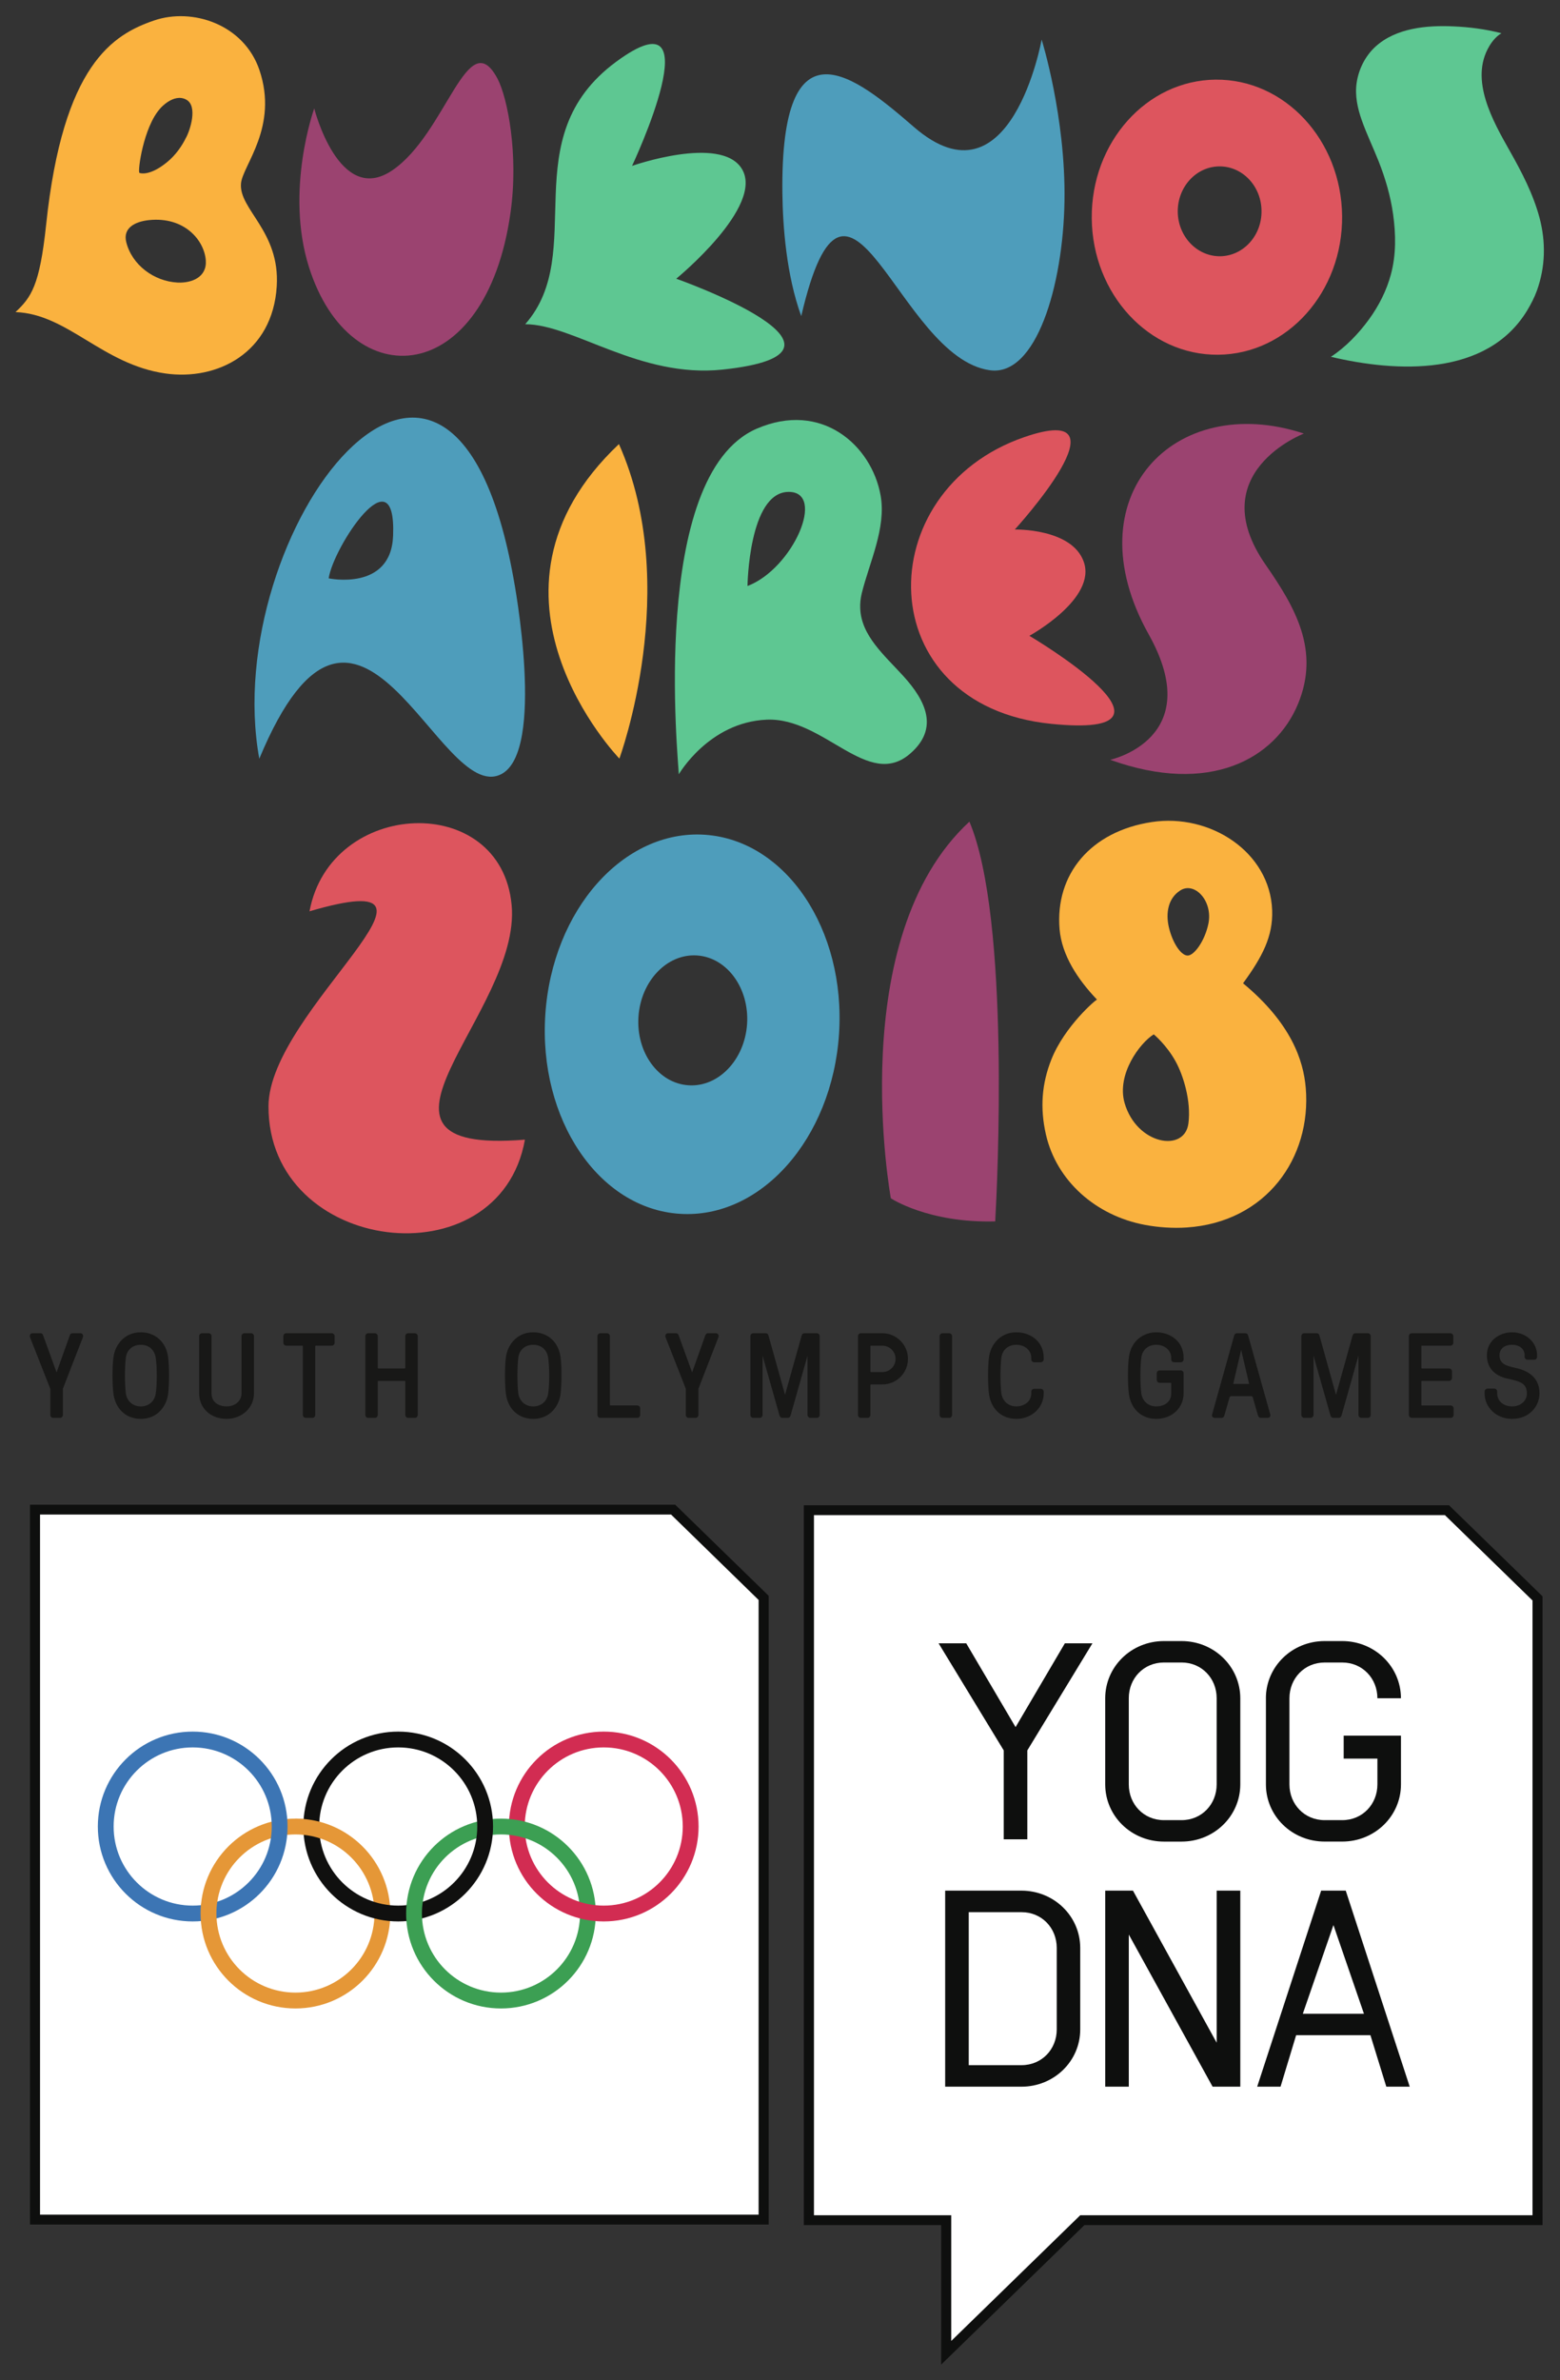 <?xml version="1.0" encoding="UTF-8" standalone="no"?>
<svg
   xmlns:dc="http://purl.org/dc/elements/1.1/"
   xmlns:cc="http://creativecommons.org/ns#"
   xmlns:rdf="http://www.w3.org/1999/02/22-rdf-syntax-ns#"
   xmlns:svg="http://www.w3.org/2000/svg"
   xmlns="http://www.w3.org/2000/svg"
   version="1.1"
   id="svg3915"
   viewBox="0 0 196.746 300"
   height="300"
   width="196.746">
  <rect x="0" y="0" width="196.746" height="300" fill="#333333" stroke="none"/>
  <defs
     id="defs3917" />
  <g
     transform="translate(-264.231,-332.955)"
     id="layer1">
    <g
       transform="matrix(1.546,0,0,1.546,1135.566,-428.374)"
       id="g4051">
      <path
         d="m -513.115,528.658 c -12.941,12.225 0.036,25.642 0.036,25.642 0,0 5.16,-13.992 -0.036,-25.642"
         style="fill:#fab23f;fill-opacity:1;fill-rule:nonzero;stroke:none"
         id="path82" />
      <path
         d="m -513.33,497.478 c 8.104,-5.96 1.286,8.497 1.286,8.497 0,0 7.189,-2.525 8.934,0.206 1.952,3.039 -5.329,8.994 -5.329,8.994 0,0 17.017,6.005 3.779,7.41 -6.782,0.716 -12.143,-3.684 -16.1,-3.701 5.199,-5.9 -1.046,-15.174 7.43,-21.406"
         style="fill:#5ec792;fill-opacity:1;fill-rule:nonzero;stroke:none"
         id="path84" />
      <path
         d="m -541.03,515.786 c 0.279,-4.494 -3.111,-6.258 -2.915,-8.387 0.135,-1.466 3.074,-4.595 1.502,-9.239 -1.262,-3.721 -5.468,-5.115 -8.604,-4.036 -3.314,1.139 -7.42,3.551 -8.797,16.659 -0.527,4.99 -1.221,5.906 -2.496,7.114 4.25,0.149 7.09,4.272 12.219,5.003 4.246,0.609 8.758,-1.683 9.091,-7.112 m -9.496,-14.505 0.004,-0.007 c 0,0 1.076,-1.242 2.094,-0.71 0.99,0.512 0.324,2.522 0,3.107 l -0.002,0 c -0.352,0.725 -0.877,1.442 -1.506,1.964 -1.147,0.956 -1.946,1.03 -2.292,0.912 -0.175,-0.058 0.312,-3.75 1.704,-5.266 m 1.406,14.206 c -1.934,-0.099 -3.724,-1.442 -4.188,-3.292 -0.296,-1.179 0.745,-1.681 1.84,-1.798 2.908,-0.309 4.529,1.647 4.649,3.283 0.098,1.361 -1.125,1.859 -2.301,1.808"
         style="fill:#fab23f;fill-opacity:1;fill-rule:nonzero;stroke:none"
         id="path86" />
      <path
         d="m -457.089,581.122 c -0.186,-2.183 -1.163,-5.229 -5.111,-8.5 1.577,-2.166 2.445,-3.819 2.374,-5.945 -0.168,-4.772 -5.075,-7.928 -9.821,-7.202 -4.974,0.754 -7.9,4.251 -7.521,8.739 0.181,2.121 1.484,4.1 3.056,5.741 -0.049,-0.05 -2.643,2.154 -3.726,4.88 -0.775,1.951 -0.945,3.926 -0.441,6.131 0.864,3.749 4.045,6.6 8.081,7.355 1.093,0.205 2.296,0.286 3.409,0.21 6.456,-0.435 10.192,-5.655 9.701,-11.409 m -9.572,2.934 c -0.316,2.397 -4.225,1.719 -5.205,-1.674 -0.669,-2.344 1.252,-4.899 2.379,-5.598 0,0 1.046,0.855 1.799,2.235 0.589,1.075 1.271,3.183 1.028,5.036 m -0.064,-13.695 c -0.531,0 -1.229,-1.009 -1.534,-2.325 -0.264,-1.147 -0.054,-2.356 0.932,-2.982 1.164,-0.75 2.681,0.848 2.296,2.714 -0.296,1.417 -1.163,2.594 -1.695,2.594"
         style="fill:#fab23f;fill-opacity:1;fill-rule:nonzero;stroke:none"
         id="path88" />
      <path
         d="m -506.116,560.51 c -6.619,-0.435 -12.439,6.126 -13.004,14.662 -0.564,8.527 4.34,15.809 10.959,16.244 6.619,0.44 12.436,-6.126 13.001,-14.659 0.562,-8.534 -4.339,-15.811 -10.956,-16.247 m -1.325,20.427 c -2.45,-0.161 -4.274,-2.665 -4.081,-5.586 0.193,-2.917 2.333,-5.162 4.78,-4.999 2.444,0.165 4.272,2.667 4.081,5.59 -0.196,2.919 -2.335,5.159 -4.78,4.995"
         style="fill:#4e9dbb;fill-opacity:1;fill-rule:nonzero;stroke:none"
         id="path90" />
      <path
         d="m -464.434,498.944 c -5.64,0.051 -10.165,5.114 -10.11,11.31 0.059,6.192 4.675,11.174 10.318,11.12 5.64,-0.054 10.164,-5.115 10.106,-11.307 -0.06,-6.196 -4.676,-11.172 -10.314,-11.122 m 0.362,14.399 c -1.894,0.013 -3.434,-1.613 -3.456,-3.632 -0.013,-2.021 1.499,-3.676 3.389,-3.695 1.886,-0.018 3.429,1.609 3.445,3.629 0.024,2.025 -1.494,3.676 -3.377,3.699"
         style="fill:#dd555e;fill-opacity:1;fill-rule:nonzero;stroke:none"
         id="path92" />
      <path
         d="m -493.431,542.056 c -0.018,-0.388 0.022,-0.801 0.126,-1.235 0.616,-2.502 2.007,-5.317 1.539,-7.963 -0.729,-4.101 -4.826,-7.756 -10.127,-5.447 -8.795,3.837 -6.349,27.291 -6.338,28.171 0,0 2.45,-4.247 7.16,-4.454 4.711,-0.207 8.273,5.77 11.724,2.76 2.369,-2.062 1.249,-4.31 -0.539,-6.286 -1.569,-1.728 -3.458,-3.306 -3.545,-5.546 m -9.196,-1.826 c 0,0 0.095,-7.629 3.333,-7.673 3.125,-0.044 0.38,6.263 -3.333,7.673"
         style="fill:#5ec792;fill-opacity:1;fill-rule:nonzero;stroke:none"
         id="path94" />
      <path
         d="m -480.037,528.086 c 8.904,-3.059 -0.782,7.537 -0.782,7.537 0,0 4.644,-0.107 5.619,2.619 1.091,3.033 -4.431,6.048 -4.431,6.048 0,0 14.33,8.453 1.762,7.176 -14.784,-1.496 -14.889,-19 -2.167,-23.38"
         style="fill:#dd555e;fill-opacity:1;fill-rule:nonzero;stroke:none"
         id="path96" />
      <path
         d="m -457.241,527.801 c -10.574,-3.494 -18.924,5.18 -12.655,16.375 4.765,8.512 -3.143,10.223 -3.143,10.223 8.098,2.914 13.464,-0.069 15.322,-4.554 1.812,-4.38 -0.24,-7.888 -2.647,-11.355 -5.21,-7.5 3.123,-10.689 3.123,-10.689"
         style="fill:#9b4370;fill-opacity:1;fill-rule:nonzero;stroke:none"
         id="path98" />
      <path
         d="m -538.356,566.75 c 1.699,-9.166 15.625,-9.805 16.489,-0.507 0.816,8.762 -14.477,20.385 1.083,19.128 -2.08,11.66 -20.962,9.345 -20.918,-2.732 0.025,-7.885 17.378,-19.996 3.346,-15.887"
         style="fill:#dd555e;fill-opacity:1;fill-rule:nonzero;stroke:none"
         id="path100" />
      <path
         d="m -484.524,559.442 c -10.299,9.505 -6.409,30.709 -6.409,30.709 0,0 3.05,2.033 8.515,1.883 0.16,-2.797 1.249,-24.68 -2.106,-32.591"
         style="fill:#9b4370;fill-opacity:1;fill-rule:nonzero;stroke:none"
         id="path102" />
      <path
         d="m -498.243,518.227 c 3.846,-16.485 7.844,3.376 15.393,4.412 3.777,0.524 5.97,-6.906 6.082,-13.776 0.113,-6.87 -1.863,-13.184 -1.863,-13.184 0,0 -2.505,13.971 -10.405,7.139 -4.761,-4.117 -10.912,-9.166 -10.745,5.386 0.035,2.708 0.32,6.656 1.538,10.023"
         style="fill:#4e9dbb;fill-opacity:1;fill-rule:nonzero;stroke:none"
         id="path104" />
      <path
         d="m -438.225,516.135 c 0.693,-1.934 0.733,-3.956 0.209,-5.933 -0.519,-1.94 -1.458,-3.735 -2.441,-5.471 -1.356,-2.404 -3.291,-5.774 -1.654,-8.519 0.241,-0.405 0.574,-0.807 0.99,-1.051 -1.278,-0.331 -2.611,-0.504 -3.926,-0.56 -2.16,-0.099 -4.679,0.126 -6.353,1.653 -0.833,0.762 -1.371,1.839 -1.534,2.951 -0.151,1.036 0.071,2.065 0.414,3.038 0.401,1.139 0.931,2.229 1.374,3.347 0.554,1.395 0.974,2.837 1.185,4.321 0.228,1.627 0.255,3.301 -0.175,4.901 -0.356,1.333 -0.988,2.576 -1.801,3.691 -0.844,1.154 -1.893,2.252 -3.096,3.039 5.375,1.276 12.725,1.636 16.011,-3.78 0.31,-0.516 0.594,-1.061 0.797,-1.627"
         style="fill:#5ec792;fill-opacity:1;fill-rule:nonzero;stroke:none"
         id="path106" />
      <path
         d="m -531.615,506.347 c 4.438,-3.002 6.156,-12.08 8.599,-7.474 0.821,1.581 1.725,6.146 1.06,10.897 -1.998,14.265 -13.062,15.134 -16.444,4.465 -1.982,-6.256 0.429,-12.944 0.429,-12.944 0,0 2.019,7.992 6.356,5.055"
         style="fill:#9b4370;fill-opacity:1;fill-rule:nonzero;stroke:none"
         id="path108" />
      <path
         d="m -521.7,539.688 c -5.162,-29.01 -24.084,-3.746 -20.754,14.625 8.114,-19.495 14.627,3.865 19.734,1.26 3.656,-1.864 1.044,-15.755 1.02,-15.885 m -9.838,-3.556 c -0.168,4.553 -5.256,3.473 -5.256,3.473 0.369,-2.539 5.525,-10.387 5.256,-3.473"
         style="fill:#4e9dbb;fill-opacity:1;fill-rule:nonzero;stroke:none"
         id="path110" />
      <path
         d="m -559.027,604.369 c 0.019,0.048 0.058,0.048 0.075,0 l 1.083,-3.025 c 0.039,-0.107 0.099,-0.15 0.185,-0.15 l 0.644,0 c 0.122,0 0.209,0.129 0.151,0.278 l -1.634,4.194 0,2.149 c 0,0.107 -0.087,0.194 -0.194,0.194 l -0.546,0 c -0.105,0 -0.195,-0.086 -0.195,-0.194 l 0,-2.14 -1.654,-4.202 c -0.059,-0.149 0.03,-0.278 0.154,-0.278 l 0.647,0 c 0.085,0 0.145,0.043 0.181,0.15 l 1.103,3.025 z"
         style="fill:#181817;fill-opacity:1;fill-rule:nonzero;stroke:none"
         id="path112" />
      <path
         d="m -558.717,608.056 -0.546,0 c -0.13,0 -0.24,-0.11 -0.24,-0.241 l 0,-2.132 -1.651,-4.195 c -0.034,-0.089 -0.028,-0.176 0.018,-0.244 0.043,-0.056 0.107,-0.091 0.179,-0.091 l 0.647,0 c 0.113,0 0.181,0.052 0.223,0.176 l 1.097,3.016 1.077,-3.016 c 0.045,-0.124 0.115,-0.176 0.229,-0.176 l 0.644,0 c 0.07,0 0.134,0.031 0.174,0.091 0.048,0.068 0.054,0.155 0.02,0.244 l -1.631,4.188 0,2.14 c 0,0.131 -0.105,0.241 -0.239,0.241 m -2.241,-6.812 c -0.041,0 -0.079,0.016 -0.102,0.051 -0.029,0.043 -0.034,0.101 -0.007,0.161 l 1.655,4.219 0,2.14 c 0,0.083 0.07,0.15 0.15,0.15 l 0.546,0 c 0.083,0 0.15,-0.068 0.15,-0.15 l 0.004,-2.165 1.635,-4.194 c 0.021,-0.06 0.016,-0.119 -0.011,-0.161 -0.022,-0.035 -0.062,-0.051 -0.101,-0.051 l -0.644,0 c -0.064,0 -0.107,0.016 -0.142,0.115 l -1.077,3.029 c -0.026,0.059 -0.065,0.065 -0.086,0.065 -0.031,0 -0.061,-0.024 -0.079,-0.062 l -1.1,-3.031 c -0.037,-0.099 -0.084,-0.115 -0.141,-0.115 l -0.647,0 z"
         style="fill:#181817;fill-opacity:1;fill-rule:nonzero;stroke:none"
         id="path114" />
      <path
         d="m -549.93,603.147 c 0.094,0.772 0.089,2.138 0,2.914 -0.117,1.074 -0.905,2.03 -2.191,2.03 -1.165,0 -2.031,-0.771 -2.189,-2.03 -0.098,-0.785 -0.098,-2.141 0,-2.914 0.125,-1.065 0.906,-2.027 2.189,-2.027 1.17,0 2.038,0.77 2.191,2.027 m -0.922,2.914 c 0.116,-0.796 0.105,-2.119 0,-2.914 -0.08,-0.578 -0.497,-1.101 -1.269,-1.101 -0.629,0 -1.175,0.386 -1.265,1.101 -0.098,0.795 -0.098,2.118 0,2.914 0.079,0.566 0.507,1.104 1.265,1.104 0.654,0 1.17,-0.403 1.269,-1.104"
         style="fill:#181817;fill-opacity:1;fill-rule:nonzero;stroke:none"
         id="path116" />
      <path
         d="m -552.122,608.136 c -1.199,0 -2.075,-0.812 -2.232,-2.067 -0.1,-0.786 -0.1,-2.154 0,-2.93 0.119,-0.994 0.865,-2.062 2.232,-2.062 1.201,0 2.081,0.809 2.235,2.062 0.094,0.75 0.094,2.116 0,2.928 -0.11,0.996 -0.855,2.07 -2.235,2.07 m 0,-6.971 c -0.95,0 -1.981,0.615 -2.145,1.985 -0.096,0.77 -0.096,2.126 0,2.905 0.151,1.209 0.996,1.99 2.145,1.99 1.327,0 2.041,-1.03 2.145,-1.99 0.095,-0.806 0.095,-2.163 0,-2.902 -0.149,-1.228 -0.975,-1.988 -2.145,-1.988 m 0,6.043 c -0.797,0 -1.231,-0.573 -1.31,-1.139 -0.094,-0.795 -0.094,-2.138 0,-2.93 0.087,-0.69 0.599,-1.139 1.31,-1.139 0.854,0 1.241,0.613 1.312,1.139 0.111,0.844 0.111,2.158 0,2.93 -0.095,0.69 -0.611,1.139 -1.312,1.139 m 0,-5.114 c -0.661,0 -1.139,0.414 -1.22,1.056 -0.095,0.789 -0.095,2.119 0,2.905 0.072,0.53 0.479,1.064 1.22,1.064 0.652,0 1.135,-0.416 1.222,-1.064 0.113,-0.765 0.113,-2.067 0,-2.902 -0.068,-0.492 -0.429,-1.059 -1.222,-1.059"
         style="fill:#181817;fill-opacity:1;fill-rule:nonzero;stroke:none"
         id="path118" />
      <path
         d="m -542.935,606.061 c 0,1.173 -1.012,2.03 -2.189,2.03 -1.258,0 -2.189,-0.858 -2.189,-2.03 l 0,-4.668 c 0,-0.107 0.087,-0.2 0.194,-0.2 l 0.532,0 c 0.111,0 0.198,0.092 0.198,0.2 l 0,4.668 c 0,0.779 0.631,1.104 1.265,1.104 0.74,0 1.266,-0.476 1.266,-1.104 l 0,-4.668 c 0,-0.107 0.085,-0.2 0.191,-0.2 l 0.539,0 c 0.105,0 0.193,0.092 0.193,0.2 l 0,4.668 z"
         style="fill:#181817;fill-opacity:1;fill-rule:nonzero;stroke:none"
         id="path120" />
      <path
         d="m -545.123,608.136 c -1.295,0 -2.236,-0.873 -2.236,-2.075 l 0,-4.669 c 0,-0.134 0.109,-0.241 0.241,-0.241 l 0.532,0 c 0.136,0 0.239,0.107 0.239,0.241 l 0,4.669 c 0,0.779 0.66,1.058 1.224,1.058 0.705,0 1.219,-0.446 1.219,-1.058 l 0,-4.669 c 0,-0.134 0.107,-0.241 0.239,-0.241 l 0.539,0 c 0.131,0 0.239,0.107 0.239,0.241 l 0,4.669 c 0,1.164 -0.983,2.075 -2.235,2.075 m -1.995,-6.894 c -0.08,0 -0.149,0.068 -0.149,0.15 l 0,4.669 c 0,1.151 0.9,1.984 2.144,1.984 1.204,0 2.143,-0.873 2.143,-1.984 l 0,-4.669 c 0,-0.083 -0.066,-0.15 -0.146,-0.15 l -0.539,0 c -0.079,0 -0.146,0.068 -0.146,0.15 l 0,4.669 c 0,0.665 -0.552,1.146 -1.311,1.146 -0.604,0 -1.31,-0.3 -1.31,-1.146 l 0,-4.669 c 0,-0.083 -0.07,-0.15 -0.152,-0.15 l -0.532,0 z"
         style="fill:#181817;fill-opacity:1;fill-rule:nonzero;stroke:none"
         id="path122" />
      <path
         d="m -537.933,602.221 0,5.594 c 0,0.107 -0.087,0.194 -0.195,0.194 l -0.531,0 c -0.111,0 -0.198,-0.086 -0.198,-0.194 l 0,-5.594 c 0,-0.06 -0.04,-0.1 -0.099,-0.1 l -1.296,0 c -0.105,0 -0.193,-0.085 -0.193,-0.193 l 0,-0.535 c 0,-0.107 0.087,-0.199 0.193,-0.199 l 3.703,0 c 0.107,0 0.195,0.091 0.195,0.199 l 0,0.535 c 0,0.107 -0.087,0.193 -0.195,0.193 l -1.286,0 c -0.059,0 -0.098,0.04 -0.098,0.1"
         style="fill:#181817;fill-opacity:1;fill-rule:nonzero;stroke:none"
         id="path124" />
      <path
         d="m -538.129,608.056 -0.531,0 c -0.134,0 -0.242,-0.11 -0.242,-0.241 l 0,-5.594 c 0,-0.035 -0.02,-0.054 -0.054,-0.054 l -1.295,0 c -0.131,0 -0.24,-0.107 -0.24,-0.239 l 0,-0.535 c 0,-0.134 0.109,-0.241 0.24,-0.241 l 3.703,0 c 0.13,0 0.24,0.107 0.24,0.241 l 0,0.535 c 0,0.131 -0.11,0.239 -0.24,0.239 l -1.288,0 c -0.033,0 -0.054,0.021 -0.054,0.054 l 0,5.594 c 0,0.131 -0.107,0.241 -0.239,0.241 m -2.123,-6.812 c -0.079,0 -0.147,0.068 -0.147,0.15 l 0,0.535 c 0,0.08 0.068,0.15 0.147,0.15 l 1.295,0 c 0.085,0 0.144,0.056 0.144,0.142 l 0,5.594 c 0,0.083 0.068,0.15 0.152,0.15 l 0.531,0 c 0.08,0 0.149,-0.068 0.149,-0.15 l 0,-5.594 c 0,-0.084 0.061,-0.142 0.144,-0.142 l 1.288,0 c 0.08,0 0.147,-0.07 0.147,-0.15 l 0,-0.535 c 0,-0.083 -0.069,-0.15 -0.147,-0.15 l -3.703,0 z"
         style="fill:#181817;fill-opacity:1;fill-rule:nonzero;stroke:none"
         id="path126" />
      <path
         d="m -530.305,601.194 0.539,0 c 0.106,0 0.191,0.091 0.191,0.199 l 0,6.421 c 0,0.107 -0.085,0.194 -0.191,0.194 l -0.539,0 c -0.106,0 -0.194,-0.086 -0.194,-0.194 l 0,-2.724 c 0,-0.059 -0.036,-0.096 -0.098,-0.096 l -2.14,0 c -0.059,0 -0.098,0.037 -0.098,0.096 l 0,2.724 c 0,0.107 -0.089,0.194 -0.195,0.194 l -0.536,0 c -0.105,0 -0.195,-0.086 -0.195,-0.194 l 0,-6.421 c 0,-0.107 0.09,-0.199 0.195,-0.199 l 0.536,0 c 0.106,0 0.195,0.091 0.195,0.199 l 0,2.576 c 0,0.061 0.039,0.099 0.098,0.099 l 2.14,0 c 0.061,0 0.098,-0.037 0.098,-0.099 l 0,-2.576 c 0,-0.107 0.087,-0.199 0.194,-0.199"
         style="fill:#181817;fill-opacity:1;fill-rule:nonzero;stroke:none"
         id="path128" />
      <path
         d="m -529.767,608.056 -0.539,0 c -0.13,0 -0.237,-0.11 -0.237,-0.241 l 0,-2.724 c 0,-0.034 -0.018,-0.05 -0.052,-0.05 l -2.141,0 c -0.034,0 -0.052,0.016 -0.052,0.05 l 0,2.724 c 0,0.131 -0.109,0.241 -0.239,0.241 l -0.537,0 c -0.133,0 -0.239,-0.11 -0.239,-0.241 l 0,-6.421 c 0,-0.134 0.106,-0.241 0.239,-0.241 l 0.537,0 c 0.13,0 0.239,0.107 0.239,0.241 l 0,2.575 c 0,0.039 0.019,0.054 0.052,0.054 l 2.141,0 c 0.036,0 0.052,-0.015 0.052,-0.054 l 0,-2.575 c 0,-0.134 0.107,-0.241 0.237,-0.241 l 0.539,0 c 0.131,0 0.24,0.107 0.24,0.241 l 0,6.421 c 0,0.131 -0.109,0.241 -0.24,0.241 m -2.97,-3.106 2.141,0 c 0.085,0 0.142,0.056 0.142,0.141 l 0,2.724 c 0,0.083 0.068,0.15 0.147,0.15 l 0.539,0 c 0.08,0 0.15,-0.068 0.15,-0.15 l 0,-6.421 c 0,-0.083 -0.07,-0.15 -0.15,-0.15 l -0.539,0 c -0.077,0 -0.147,0.068 -0.147,0.15 l 0,2.575 c 0,0.086 -0.055,0.142 -0.142,0.142 l -2.141,0 c -0.081,0 -0.142,-0.056 -0.142,-0.142 l 0,-2.575 c 0,-0.083 -0.068,-0.15 -0.149,-0.15 l -0.537,0 c -0.08,0 -0.147,0.068 -0.147,0.15 l 0,6.421 c 0,0.083 0.068,0.15 0.147,0.15 l 0.537,0 c 0.081,0 0.149,-0.068 0.149,-0.15 l 0,-2.724 c 0,-0.085 0.061,-0.141 0.142,-0.141"
         style="fill:#181817;fill-opacity:1;fill-rule:nonzero;stroke:none"
         id="path130" />
      <path
         d="m -517.917,603.147 c 0.099,0.772 0.086,2.138 0,2.914 -0.117,1.074 -0.905,2.03 -2.19,2.03 -1.169,0 -2.033,-0.771 -2.188,-2.03 -0.101,-0.785 -0.101,-2.141 0,-2.914 0.126,-1.065 0.906,-2.027 2.188,-2.027 1.17,0 2.031,0.77 2.19,2.027 m -0.922,2.914 c 0.116,-0.796 0.109,-2.119 0,-2.914 -0.08,-0.578 -0.497,-1.101 -1.268,-1.101 -0.632,0 -1.175,0.386 -1.264,1.101 -0.098,0.795 -0.098,2.118 0,2.914 0.076,0.566 0.507,1.104 1.264,1.104 0.652,0 1.17,-0.403 1.268,-1.104"
         style="fill:#181817;fill-opacity:1;fill-rule:nonzero;stroke:none"
         id="path132" />
      <path
         d="m -520.107,608.136 c -1.202,0 -2.08,-0.812 -2.231,-2.067 -0.098,-0.786 -0.098,-2.154 0,-2.93 0.117,-0.994 0.863,-2.062 2.231,-2.062 1.202,0 2.08,0.809 2.234,2.062 0.104,0.814 0.084,2.194 0,2.928 -0.107,0.996 -0.854,2.07 -2.234,2.07 m 0,-6.971 c -0.95,0 -1.981,0.615 -2.144,1.985 -0.095,0.77 -0.095,2.126 0,2.905 0.149,1.209 0.99,1.99 2.144,1.99 1.325,0 2.04,-1.03 2.146,-1.99 0.08,-0.728 0.104,-2.098 0,-2.902 -0.151,-1.228 -0.973,-1.988 -2.146,-1.988 m 0,6.043 c -0.795,0 -1.231,-0.573 -1.308,-1.139 -0.098,-0.795 -0.098,-2.138 0,-2.93 0.084,-0.69 0.6,-1.139 1.308,-1.139 0.858,0 1.24,0.613 1.311,1.139 0.114,0.838 0.114,2.154 0,2.93 -0.095,0.69 -0.611,1.139 -1.311,1.139 m 0,-5.114 c -0.66,0 -1.14,0.414 -1.218,1.059 -0.094,0.786 -0.094,2.116 0,2.902 0.071,0.53 0.479,1.064 1.218,1.064 0.652,0 1.134,-0.416 1.222,-1.064 0.111,-0.757 0.111,-2.086 0,-2.902 -0.066,-0.492 -0.425,-1.059 -1.222,-1.059"
         style="fill:#181817;fill-opacity:1;fill-rule:nonzero;stroke:none"
         id="path134" />
      <path
         d="m -513.896,606.99 c 0,0.056 0.04,0.096 0.096,0.096 l 2.178,0 c 0.107,0 0.195,0.086 0.195,0.193 l 0,0.535 c 0,0.107 -0.087,0.194 -0.195,0.194 l -3.005,0 c -0.109,0 -0.195,-0.086 -0.195,-0.194 l 0,-6.421 c 0,-0.106 0.086,-0.199 0.195,-0.199 l 0.535,0 c 0.106,0 0.196,0.092 0.196,0.199 l 0,5.598 z"
         style="fill:#181817;fill-opacity:1;fill-rule:nonzero;stroke:none"
         id="path136" />
      <path
         d="m -511.622,608.056 -3.005,0 c -0.135,0 -0.242,-0.11 -0.242,-0.241 l 0,-6.421 c 0,-0.134 0.107,-0.241 0.242,-0.241 l 0.534,0 c 0.135,0 0.242,0.107 0.242,0.241 l 0,5.596 c 0,0.033 0.019,0.051 0.051,0.051 l 2.178,0 c 0.134,0 0.24,0.107 0.24,0.239 l 0,0.535 c 0,0.131 -0.106,0.241 -0.24,0.241 m -3.005,-6.812 c -0.081,0 -0.151,0.068 -0.151,0.15 l 0,6.421 c 0,0.083 0.07,0.15 0.151,0.15 l 3.005,0 c 0.085,0 0.154,-0.068 0.154,-0.15 l 0,-0.535 c 0,-0.081 -0.069,-0.147 -0.154,-0.147 l -2.178,0 c -0.085,0 -0.142,-0.061 -0.142,-0.142 l 0,-5.596 c 0,-0.083 -0.07,-0.15 -0.151,-0.15 l -0.534,0 z"
         style="fill:#181817;fill-opacity:1;fill-rule:nonzero;stroke:none"
         id="path138" />
      <path
         d="m -507.185,604.369 c 0.022,0.048 0.061,0.048 0.077,0 l 1.084,-3.025 c 0.036,-0.107 0.095,-0.15 0.184,-0.15 l 0.642,0 c 0.124,0 0.211,0.129 0.155,0.278 l -1.636,4.194 0,2.149 c 0,0.107 -0.087,0.194 -0.193,0.194 l -0.546,0 c -0.107,0 -0.195,-0.086 -0.195,-0.194 l 0,-2.14 -1.653,-4.202 c -0.06,-0.149 0.028,-0.278 0.152,-0.278 l 0.645,0 c 0.086,0 0.146,0.043 0.184,0.15 l 1.099,3.025 z"
         style="fill:#181817;fill-opacity:1;fill-rule:nonzero;stroke:none"
         id="path140" />
      <path
         d="m -506.871,608.056 -0.546,0 c -0.131,0 -0.242,-0.11 -0.242,-0.241 l 0,-2.132 -1.65,-4.195 c -0.033,-0.089 -0.025,-0.176 0.02,-0.244 0.043,-0.056 0.105,-0.091 0.177,-0.091 l 0.645,0 c 0.11,0 0.184,0.052 0.225,0.176 l 1.097,3.016 1.076,-3.016 c 0.045,-0.124 0.114,-0.176 0.229,-0.176 l 0.642,0 c 0.072,0 0.136,0.035 0.179,0.094 0.045,0.066 0.054,0.152 0.018,0.241 l -1.629,4.188 0,2.14 c 0,0.131 -0.11,0.241 -0.241,0.241 m -2.241,-6.812 c -0.041,0 -0.081,0.016 -0.104,0.051 -0.028,0.043 -0.031,0.101 -0.007,0.161 l 1.656,4.219 0,2.14 c 0,0.083 0.068,0.15 0.15,0.15 l 0.546,0 c 0.081,0 0.147,-0.068 0.147,-0.15 l 0.007,-2.165 1.633,-4.194 c 0.021,-0.06 0.019,-0.116 -0.007,-0.161 -0.028,-0.035 -0.064,-0.051 -0.106,-0.051 l -0.642,0 c -0.065,0 -0.109,0.016 -0.142,0.115 l -1.08,3.029 c -0.034,0.081 -0.129,0.081 -0.163,0.003 l -1.099,-3.031 c -0.037,-0.099 -0.086,-0.115 -0.144,-0.115 l -0.645,0 z"
         style="fill:#181817;fill-opacity:1;fill-rule:nonzero;stroke:none"
         id="path142" />
      <path
         d="m -499.612,606.171 c 0.02,0.056 0.076,0.056 0.094,0 l 1.346,-4.805 c 0.03,-0.12 0.098,-0.171 0.205,-0.171 l 0.988,0 c 0.113,0 0.199,0.091 0.199,0.199 l 0,6.42 c 0,0.107 -0.086,0.195 -0.199,0.195 l -0.512,0 c -0.107,0 -0.196,-0.087 -0.196,-0.195 l 0,-4.862 c 0,-0.062 -0.066,-0.062 -0.076,-0.022 l -1.391,4.915 c -0.036,0.119 -0.095,0.165 -0.206,0.165 l -0.409,0 c -0.104,0 -0.165,-0.046 -0.204,-0.165 l -1.393,-4.915 c -0.009,-0.04 -0.076,-0.04 -0.076,0.022 l 0,4.862 c 0,0.107 -0.089,0.195 -0.195,0.195 l -0.516,0 c -0.11,0 -0.191,-0.087 -0.191,-0.195 l 0,-6.42 c 0,-0.107 0.081,-0.199 0.191,-0.199 l 0.993,0 c 0.111,0 0.177,0.051 0.206,0.171 l 1.344,4.805 z"
         style="fill:#181817;fill-opacity:1;fill-rule:nonzero;stroke:none"
         id="path144" />
      <path
         d="m -496.979,608.056 -0.512,0 c -0.135,0 -0.239,-0.11 -0.239,-0.241 l 0,-4.829 -1.381,4.869 c -0.044,0.14 -0.122,0.201 -0.25,0.201 l -0.409,0 c -0.129,0 -0.201,-0.056 -0.246,-0.195 l -1.381,-4.875 0,4.829 c 0,0.131 -0.106,0.241 -0.241,0.241 l -0.516,0 c -0.133,0 -0.236,-0.11 -0.236,-0.241 l 0,-6.421 c 0,-0.134 0.104,-0.241 0.236,-0.241 l 0.993,0 c 0.134,0 0.22,0.069 0.25,0.201 l 1.344,4.804 c 10e-4,0.005 0.002,0.011 0.002,0.011 0,0 0.006,-0.006 0.006,-0.011 l 1.346,-4.806 c 0.031,-0.13 0.113,-0.199 0.247,-0.199 l 0.988,0 c 0.135,0 0.241,0.107 0.241,0.241 l 0,6.421 c 0,0.131 -0.106,0.241 -0.241,0.241 m -0.75,-5.201 c 0.044,0 0.085,0.034 0.085,0.096 l 0,4.864 c 0,0.083 0.068,0.15 0.152,0.15 l 0.512,0 c 0.081,0 0.149,-0.064 0.149,-0.15 l 0,-6.421 c 0,-0.085 -0.068,-0.15 -0.149,-0.15 l -0.988,0 c -0.092,0 -0.138,0.034 -0.164,0.131 l -1.343,4.808 c -0.018,0.05 -0.052,0.08 -0.094,0.08 -0.04,0 -0.072,-0.03 -0.091,-0.077 l -1.344,-4.81 c -0.022,-0.094 -0.07,-0.131 -0.161,-0.131 l -0.993,0 c -0.081,0 -0.144,0.068 -0.144,0.15 l 0,6.421 c 0,0.086 0.062,0.15 0.144,0.15 l 0.516,0 c 0.083,0 0.151,-0.068 0.151,-0.15 l 0,-4.864 c 0,-0.062 0.043,-0.096 0.084,-0.096 0.039,0 0.075,0.029 0.081,0.065 l 1.394,4.91 c 0.039,0.114 0.087,0.135 0.159,0.135 l 0.409,0 c 0.075,0 0.125,-0.021 0.161,-0.135 l 1.394,-4.91 c 0.008,-0.036 0.037,-0.065 0.077,-0.065"
         style="fill:#181817;fill-opacity:1;fill-rule:nonzero;stroke:none"
         id="path146" />
      <path
         d="m -491.622,601.194 c 1.129,0 2.042,0.919 2.042,2.047 0,1.127 -0.914,2.042 -2.042,2.042 l -0.929,0 c -0.051,0 -0.096,0.039 -0.096,0.1 l 0,2.43 c 0,0.107 -0.086,0.194 -0.193,0.194 l -0.535,0 c -0.11,0 -0.198,-0.086 -0.198,-0.194 l 0,-6.421 c 0,-0.107 0.087,-0.199 0.198,-0.199 l 1.752,0 z m -0.929,0.926 c -0.051,0 -0.096,0.04 -0.096,0.1 l 0,2.041 c 0,0.059 0.045,0.099 0.096,0.099 l 0.929,0 c 0.611,0 1.117,-0.507 1.117,-1.119 0,-0.614 -0.506,-1.121 -1.117,-1.121 l -0.929,0 z"
         style="fill:#181817;fill-opacity:1;fill-rule:nonzero;stroke:none"
         id="path148" />
      <path
         d="m -492.839,608.056 -0.536,0 c -0.135,0 -0.239,-0.11 -0.239,-0.241 l 0,-6.421 c 0,-0.134 0.104,-0.241 0.239,-0.241 l 1.754,0 c 1.151,0 2.084,0.938 2.084,2.089 0,1.151 -0.932,2.086 -2.084,2.086 l -0.93,0 c -0.031,0 -0.05,0.022 -0.05,0.056 l 0,2.431 c 0,0.131 -0.109,0.241 -0.237,0.241 m -0.536,-6.812 c -0.084,0 -0.149,0.068 -0.149,0.15 l 0,6.421 c 0,0.083 0.065,0.15 0.149,0.15 l 0.536,0 c 0.08,0 0.15,-0.068 0.15,-0.15 l 0,-2.431 c 0,-0.085 0.058,-0.145 0.138,-0.145 l 0.93,0 c 1.101,0 1.998,-0.894 1.998,-1.998 0,-1.1 -0.896,-1.998 -1.998,-1.998 l -1.754,0 z m 1.754,3.163 -0.93,0 c -0.08,0 -0.138,-0.059 -0.138,-0.144 l 0,-2.041 c 0,-0.084 0.058,-0.142 0.138,-0.142 l 0.93,0 c 0.636,0 1.16,0.521 1.16,1.163 0,0.641 -0.524,1.165 -1.16,1.165 m -0.93,-2.239 c -0.031,0 -0.05,0.021 -0.05,0.054 l 0,2.041 c 0,0.031 0.019,0.054 0.05,0.054 l 0.93,0 c 0.593,0 1.073,-0.481 1.073,-1.075 0,-0.59 -0.48,-1.074 -1.073,-1.074 l -0.93,0 z"
         style="fill:#181817;fill-opacity:1;fill-rule:nonzero;stroke:none"
         id="path150" />
      <path
         d="m -485.983,607.814 c 0,0.107 -0.083,0.194 -0.194,0.194 l -0.532,0 c -0.106,0 -0.196,-0.086 -0.196,-0.194 l 0,-6.421 c 0,-0.107 0.09,-0.199 0.196,-0.199 l 0.532,0 c 0.111,0 0.194,0.091 0.194,0.199 l 0,6.421 z"
         style="fill:#181817;fill-opacity:1;fill-rule:nonzero;stroke:none"
         id="path152" />
      <path
         d="m -486.177,608.056 -0.532,0 c -0.131,0 -0.245,-0.11 -0.245,-0.241 l 0,-6.421 c 0,-0.134 0.114,-0.241 0.245,-0.241 l 0.532,0 c 0.134,0 0.24,0.107 0.24,0.241 l 0,6.421 c 0,0.131 -0.106,0.241 -0.24,0.241 m -0.532,-6.812 c -0.084,0 -0.152,0.068 -0.152,0.15 l 0,6.421 c 0,0.083 0.069,0.15 0.152,0.15 l 0.532,0 c 0.085,0 0.151,-0.068 0.151,-0.15 l 0,-6.421 c 0,-0.083 -0.066,-0.15 -0.151,-0.15 l -0.532,0 z"
         style="fill:#181817;fill-opacity:1;fill-rule:nonzero;stroke:none"
         id="path154" />
      <path
         d="m -478.506,606.061 c 0,1.081 -0.906,2.03 -2.189,2.03 -1.169,0 -2.038,-0.771 -2.192,-2.03 -0.095,-0.785 -0.095,-2.141 0,-2.914 0.129,-1.065 0.906,-2.027 2.192,-2.027 1.166,0 2.189,0.756 2.189,2.027 l 0,0.134 c 0,0.104 -0.094,0.194 -0.196,0.194 l -0.534,0 c -0.11,0 -0.196,-0.09 -0.196,-0.194 l 0,-0.134 c 0,-0.589 -0.495,-1.096 -1.262,-1.101 -0.637,0 -1.181,0.386 -1.269,1.101 -0.095,0.795 -0.095,2.118 0,2.914 0.079,0.566 0.509,1.104 1.269,1.104 0.652,0 1.262,-0.39 1.262,-1.104 l 0,-0.134 c 0,-0.105 0.086,-0.195 0.196,-0.195 l 0.534,0 c 0.102,0 0.196,0.09 0.196,0.195 l 0,0.134 z"
         style="fill:#181817;fill-opacity:1;fill-rule:nonzero;stroke:none"
         id="path156" />
      <path
         d="m -480.695,608.136 c -1.208,0 -2.081,-0.812 -2.237,-2.067 -0.095,-0.786 -0.095,-2.154 0,-2.93 0.119,-0.994 0.87,-2.062 2.237,-2.062 1.107,0 2.232,0.709 2.232,2.071 l 0,0.134 c 0,0.129 -0.11,0.239 -0.24,0.239 l -0.534,0 c -0.135,0 -0.241,-0.107 -0.241,-0.239 l 0,-0.134 c 0,-0.598 -0.524,-1.051 -1.218,-1.054 -0.664,0 -1.144,0.414 -1.222,1.059 -0.096,0.786 -0.096,2.116 0,2.902 0.072,0.53 0.476,1.064 1.222,1.064 0.604,0 1.218,-0.365 1.218,-1.058 l 0,-0.135 c 0,-0.131 0.106,-0.241 0.241,-0.241 l 0.534,0 c 0.13,0 0.24,0.113 0.24,0.241 l 0,0.135 c 0,1.164 -0.981,2.075 -2.232,2.075 m 0,-6.971 c -0.951,0 -1.984,0.615 -2.145,1.985 -0.098,0.77 -0.098,2.126 0,2.905 0.146,1.209 0.988,1.99 2.145,1.99 1.2,0 2.143,-0.873 2.143,-1.984 l 0,-0.135 c 0,-0.084 -0.068,-0.147 -0.15,-0.147 l -0.534,0 c -0.084,0 -0.151,0.064 -0.151,0.147 l 0,0.135 c 0,0.754 -0.655,1.146 -1.308,1.146 -0.797,0 -1.234,-0.573 -1.316,-1.139 -0.091,-0.795 -0.091,-2.135 0,-2.93 0.086,-0.69 0.605,-1.139 1.316,-1.139 0.745,0.006 1.308,0.499 1.308,1.147 l 0,0.134 c 0,0.081 0.068,0.147 0.151,0.147 l 0.534,0 c 0.083,0 0.15,-0.07 0.15,-0.147 l 0,-0.134 c 0,-0.986 -0.738,-1.982 -2.143,-1.982"
         style="fill:#181817;fill-opacity:1;fill-rule:nonzero;stroke:none"
         id="path158" />
      <path
         d="m -468.015,605.244 c 0,-0.056 -0.039,-0.094 -0.098,-0.094 l -0.886,0 c -0.107,0 -0.198,-0.089 -0.198,-0.196 l 0,-0.537 c 0,-0.107 0.09,-0.19 0.198,-0.19 l 1.712,0 c 0.105,0 0.194,0.083 0.194,0.19 l 0,1.644 c 0,1.131 -0.905,2.03 -2.191,2.03 -1.167,0 -2.031,-0.771 -2.185,-2.03 -0.104,-0.785 -0.104,-2.141 0,-2.914 0.124,-1.064 0.9,-2.027 2.185,-2.027 1.171,0 2.191,0.757 2.191,2.027 l 0,0.135 c 0,0.104 -0.089,0.193 -0.194,0.193 l -0.535,0 c -0.109,0 -0.194,-0.089 -0.194,-0.193 l 0,-0.135 c 0,-0.588 -0.5,-1.096 -1.269,-1.101 -0.634,0 -1.177,0.386 -1.265,1.101 -0.099,0.795 -0.099,2.119 0,2.914 0.079,0.566 0.507,1.104 1.265,1.104 0.652,0 1.269,-0.341 1.269,-1.104 l 0,-0.816 z"
         style="fill:#181817;fill-opacity:1;fill-rule:nonzero;stroke:none"
         id="path160" />
      <path
         d="m -469.283,608.136 c -1.201,0 -2.083,-0.812 -2.234,-2.067 -0.098,-0.786 -0.098,-2.154 0,-2.93 0.172,-1.426 1.249,-2.062 2.234,-2.062 1.114,0 2.232,0.709 2.232,2.071 l 0,0.134 c 0,0.131 -0.104,0.239 -0.235,0.239 l -0.535,0 c -0.135,0 -0.242,-0.107 -0.242,-0.239 l 0,-0.134 c 0,-0.598 -0.525,-1.051 -1.221,-1.054 -0.66,0 -1.137,0.414 -1.218,1.059 -0.098,0.786 -0.098,2.116 0,2.902 0.07,0.53 0.475,1.064 1.219,1.064 0.564,0 1.22,-0.279 1.22,-1.058 l 0,-0.816 c 0,-0.041 -0.031,-0.05 -0.049,-0.05 l -0.886,0 c -0.134,0 -0.242,-0.109 -0.242,-0.241 l 0,-0.537 c 0,-0.131 0.109,-0.235 0.242,-0.235 l 1.712,0 c 0.131,0 0.235,0.104 0.235,0.235 l 0,1.645 c 0,1.184 -0.956,2.075 -2.232,2.075 m 0,-6.971 c -0.95,0 -1.979,0.615 -2.144,1.985 -0.096,0.77 -0.096,2.126 0,2.905 0.149,1.209 0.989,1.99 2.144,1.99 1.222,0 2.147,-0.854 2.147,-1.984 l 0,-1.645 c 0,-0.083 -0.07,-0.147 -0.15,-0.147 l -1.712,0 c -0.086,0 -0.154,0.065 -0.154,0.147 l 0,0.537 c 0,0.084 0.068,0.15 0.154,0.15 l 0.886,0 c 0.08,0 0.139,0.058 0.139,0.141 l 0,0.816 c 0,0.846 -0.704,1.146 -1.31,1.146 -0.797,0 -1.231,-0.573 -1.311,-1.139 -0.099,-0.795 -0.099,-2.138 0,-2.93 0.087,-0.69 0.6,-1.139 1.311,-1.139 0.75,0.006 1.31,0.499 1.31,1.147 l 0,0.134 c 0,0.081 0.068,0.147 0.152,0.147 l 0.535,0 c 0.08,0 0.15,-0.066 0.15,-0.147 l 0,-0.134 c 0,-0.986 -0.739,-1.982 -2.147,-1.982"
         style="fill:#181817;fill-opacity:1;fill-rule:nonzero;stroke:none"
         id="path162" />
      <path
         d="m -461.361,606.372 c -0.022,-0.086 -0.098,-0.134 -0.185,-0.134 l -1.614,0 c -0.095,0 -0.158,0.048 -0.186,0.134 l -0.43,1.49 c -0.031,0.086 -0.098,0.146 -0.182,0.146 l -0.537,0 c -0.156,0 -0.212,-0.106 -0.196,-0.195 l 1.812,-6.469 c 0.021,-0.091 0.095,-0.151 0.184,-0.151 l 0.681,0 c 0.087,0 0.168,0.06 0.188,0.151 l 1.806,6.469 c 0.02,0.089 -0.04,0.195 -0.191,0.195 l -0.54,0 c -0.086,0 -0.152,-0.06 -0.18,-0.146 l -0.429,-1.49 z m -0.389,-1.04 c 0.058,0 0.096,-0.029 0.077,-0.107 l -0.635,-2.715 c -0.011,-0.037 -0.018,-0.059 -0.04,-0.059 l -0.018,0 c -0.016,0 -0.028,0.021 -0.039,0.059 l -0.632,2.715 c -0.02,0.079 0.021,0.107 0.076,0.107 l 1.21,0 z"
         style="fill:#181817;fill-opacity:1;fill-rule:nonzero;stroke:none"
         id="path164" />
      <path
         d="m -460.212,608.056 -0.54,0 c -0.102,0 -0.19,-0.07 -0.226,-0.177 l -0.426,-1.492 c -0.018,-0.075 -0.085,-0.102 -0.141,-0.102 l -1.614,0 c -0.072,0 -0.122,0.037 -0.145,0.105 l -0.426,1.49 c -0.037,0.107 -0.124,0.177 -0.228,0.177 l -0.537,0 c -0.11,0 -0.166,-0.045 -0.198,-0.083 -0.035,-0.046 -0.056,-0.11 -0.039,-0.17 l 1.81,-6.475 c 0.022,-0.101 0.115,-0.176 0.226,-0.176 l 0.681,0 c 0.11,0 0.205,0.075 0.229,0.182 l 1.812,6.466 c 0.011,0.062 -0.002,0.126 -0.041,0.172 -0.04,0.051 -0.114,0.083 -0.198,0.083 m -2.947,-1.864 1.614,0 c 0.115,0 0.206,0.07 0.231,0.171 l 0.424,1.491 c 0.024,0.068 0.079,0.11 0.139,0.11 l 0.54,0 c 0.059,0 0.1,-0.019 0.126,-0.048 0.021,-0.028 0.031,-0.062 0.022,-0.092 l -1.809,-6.466 c -0.018,-0.072 -0.072,-0.115 -0.142,-0.115 l -0.681,0 c -0.068,0 -0.124,0.043 -0.142,0.11 l -1.806,6.471 c -0.007,0.03 10e-4,0.065 0.021,0.092 0.025,0.029 0.071,0.048 0.128,0.048 l 0.537,0 c 0.065,0 0.119,-0.043 0.142,-0.115 l 0.427,-1.489 c 0.034,-0.106 0.119,-0.169 0.229,-0.169 m 1.41,-0.811 -1.21,0 c -0.055,0 -0.089,-0.024 -0.101,-0.045 -0.026,-0.03 -0.03,-0.07 -0.02,-0.119 l 0.636,-2.717 c 0.006,-0.033 0.02,-0.095 0.08,-0.095 l 0.018,0 c 0.062,0 0.079,0.062 0.085,0.095 l 0.63,2.717 c 0.013,0.052 0.01,0.089 -0.014,0.119 -0.015,0.021 -0.049,0.045 -0.104,0.045 m -0.605,-2.875 c -0.004,0.004 -0.004,0.01 -0.004,0.018 l -0.631,2.71 c -0.007,0.036 -0.005,0.045 0,0.049 0.002,0.005 0.013,0.007 0.03,0.007 l 1.21,0 c 0.016,0 0.03,-0.002 0.033,-0.007 0.004,-0.004 0.007,-0.013 0,-0.049 l -0.635,-2.71 c 0,-0.007 0,-0.014 -0.002,-0.018"
         style="fill:#181817;fill-opacity:1;fill-rule:nonzero;stroke:none"
         id="path166" />
      <path
         d="m -454.667,606.171 c 0.018,0.056 0.076,0.056 0.094,0 l 1.344,-4.805 c 0.033,-0.12 0.099,-0.171 0.209,-0.171 l 0.99,0 c 0.106,0 0.195,0.091 0.195,0.199 l 0,6.42 c 0,0.107 -0.089,0.195 -0.195,0.195 l -0.517,0 c -0.102,0 -0.19,-0.087 -0.19,-0.195 l 0,-4.862 c 0,-0.062 -0.07,-0.062 -0.08,-0.022 l -1.393,4.915 c -0.039,0.119 -0.098,0.165 -0.203,0.165 l -0.411,0 c -0.106,0 -0.165,-0.046 -0.201,-0.165 l -1.395,-4.915 c -0.013,-0.04 -0.076,-0.04 -0.076,0.022 l 0,4.862 c 0,0.107 -0.087,0.195 -0.198,0.195 l -0.512,0 c -0.109,0 -0.196,-0.087 -0.196,-0.195 l 0,-6.42 c 0,-0.107 0.087,-0.199 0.196,-0.199 l 0.995,0 c 0.106,0 0.17,0.051 0.204,0.171 l 1.341,4.805 z"
         style="fill:#181817;fill-opacity:1;fill-rule:nonzero;stroke:none"
         id="path168" />
      <path
         d="m -452.03,608.056 -0.517,0 c -0.13,0 -0.239,-0.113 -0.239,-0.241 l 0,-4.835 -1.379,4.875 c -0.045,0.14 -0.121,0.201 -0.247,0.201 l -0.411,0 c -0.13,0 -0.203,-0.061 -0.247,-0.195 l -1.384,-4.883 0,4.836 c 0,0.131 -0.106,0.241 -0.24,0.241 l -0.512,0 c -0.13,0 -0.24,-0.11 -0.24,-0.241 l 0,-6.421 c 0,-0.134 0.11,-0.241 0.24,-0.241 l 0.995,0 c 0.133,0 0.211,0.066 0.247,0.201 l 1.339,4.804 c 0.002,0.005 0.006,0.011 0.009,0.011 0,0 0,-0.006 0.006,-0.011 l 1.341,-4.806 c 0.036,-0.133 0.116,-0.199 0.25,-0.199 l 0.99,0 c 0.134,0 0.241,0.107 0.241,0.241 l 0,6.421 c 0,0.131 -0.107,0.241 -0.241,0.241 m -0.752,-5.201 c 0.045,0 0.086,0.034 0.086,0.096 l 0,4.864 c 0,0.083 0.068,0.15 0.149,0.15 l 0.517,0 c 0.084,0 0.151,-0.068 0.151,-0.15 l 0,-6.421 c 0,-0.083 -0.071,-0.15 -0.151,-0.15 l -0.99,0 c -0.094,0 -0.141,0.034 -0.165,0.131 l -1.344,4.808 c -0.014,0.05 -0.046,0.08 -0.089,0.08 -0.043,0 -0.075,-0.03 -0.094,-0.075 l -1.341,-4.812 c -0.025,-0.098 -0.072,-0.131 -0.16,-0.131 l -0.995,0 c -0.085,0 -0.154,0.068 -0.154,0.15 l 0,6.421 c 0,0.083 0.069,0.15 0.154,0.15 l 0.512,0 c 0.085,0 0.15,-0.068 0.15,-0.15 l 0,-4.864 c 0,-0.062 0.045,-0.096 0.087,-0.096 0.04,0 0.071,0.026 0.081,0.065 l 1.393,4.91 c 0.034,0.102 0.074,0.135 0.16,0.135 l 0.411,0 c 0.072,0 0.121,-0.021 0.16,-0.135 l 1.39,-4.91 c 0.01,-0.036 0.044,-0.065 0.08,-0.065"
         style="fill:#181817;fill-opacity:1;fill-rule:nonzero;stroke:none"
         id="path170" />
      <path
         d="m -447.701,606.99 c 0,0.056 0.04,0.096 0.099,0.096 l 2.334,0 c 0.107,0 0.196,0.086 0.196,0.193 l 0,0.535 c 0,0.107 -0.089,0.194 -0.196,0.194 l -3.164,0 c -0.105,0 -0.191,-0.086 -0.191,-0.194 l 0,-6.421 c 0,-0.106 0.086,-0.199 0.191,-0.199 l 3.147,0 c 0.104,0 0.194,0.092 0.194,0.199 l 0,0.535 c 0,0.107 -0.09,0.193 -0.194,0.193 l -2.317,0 c -0.059,0 -0.099,0.041 -0.099,0.1 l 0,1.749 c 0,0.061 0.04,0.099 0.099,0.099 l 2.208,0 c 0.11,0 0.195,0.086 0.195,0.194 l 0,0.537 c 0,0.11 -0.085,0.195 -0.195,0.195 l -2.208,0 c -0.059,0 -0.099,0.039 -0.099,0.096 l 0,1.9 z"
         style="fill:#181817;fill-opacity:1;fill-rule:nonzero;stroke:none"
         id="path172" />
      <path
         d="m -445.268,608.056 -3.164,0 c -0.134,0 -0.24,-0.11 -0.24,-0.241 l 0,-6.421 c 0,-0.134 0.106,-0.241 0.24,-0.241 l 3.146,0 c 0.131,0 0.239,0.107 0.239,0.241 l 0,0.535 c 0,0.131 -0.107,0.239 -0.239,0.239 l -2.316,0 c -0.033,0 -0.051,0.019 -0.051,0.054 l 0,1.748 c 0,0.039 0.018,0.054 0.051,0.054 l 2.206,0 c 0.134,0 0.24,0.107 0.24,0.24 l 0,0.536 c 0,0.131 -0.106,0.242 -0.24,0.242 l -2.206,0 c -0.034,0 -0.051,0.016 -0.051,0.05 l 0,1.899 c 0,0.033 0.019,0.051 0.051,0.051 l 2.334,0 c 0.135,0 0.244,0.107 0.244,0.239 l 0,0.535 c 0,0.131 -0.109,0.241 -0.244,0.241 m -3.164,-6.812 c -0.081,0 -0.149,0.068 -0.149,0.15 l 0,6.421 c 0,0.083 0.068,0.15 0.149,0.15 l 3.164,0 c 0.084,0 0.15,-0.068 0.15,-0.15 l 0,-0.535 c 0,-0.081 -0.066,-0.147 -0.15,-0.147 l -2.334,0 c -0.085,0 -0.145,-0.061 -0.145,-0.142 l 0,-1.899 c 0,-0.085 0.06,-0.141 0.145,-0.141 l 2.206,0 c 0.086,0 0.147,-0.068 0.147,-0.151 l 0,-0.536 c 0,-0.081 -0.064,-0.151 -0.147,-0.151 l -2.206,0 c -0.085,0 -0.145,-0.056 -0.145,-0.142 l 0,-1.748 c 0,-0.086 0.06,-0.142 0.145,-0.142 l 2.316,0 c 0.084,0 0.15,-0.07 0.15,-0.15 l 0,-0.535 c 0,-0.083 -0.066,-0.15 -0.15,-0.15 l -3.146,0 z"
         style="fill:#181817;fill-opacity:1;fill-rule:nonzero;stroke:none"
         id="path174" />
      <path
         d="m -440.637,604.809 c -0.953,-0.215 -1.623,-0.797 -1.623,-1.857 0,-1.171 1.004,-1.831 2.005,-1.831 1.149,0 1.992,0.826 1.992,1.831 l 0,0.122 c 0,0.107 -0.086,0.195 -0.194,0.195 l -0.535,0 c -0.106,0 -0.194,-0.087 -0.194,-0.195 l 0,-0.122 c 0,-0.656 -0.576,-0.905 -1.07,-0.905 -0.636,0 -1.074,0.349 -1.074,0.905 0,0.85 0.828,0.943 1.46,1.099 1.11,0.27 1.804,0.892 1.804,2.011 0,1.245 -1.065,2.03 -2.19,2.03 -1.255,0 -2.192,-0.919 -2.192,-2.03 l 0,-0.154 c 0,-0.11 0.09,-0.193 0.198,-0.193 l 0.545,0 c 0.104,0 0.195,0.083 0.195,0.193 l 0,0.154 c 0,0.636 0.524,1.104 1.255,1.104 0.728,0 1.255,-0.476 1.255,-1.104 0,-0.904 -0.652,-1.029 -1.637,-1.252"
         style="fill:#181817;fill-opacity:1;fill-rule:nonzero;stroke:none"
         id="path176" />
      <path
         d="m -440.255,608.136 c -1.255,0 -2.24,-0.911 -2.24,-2.075 l 0,-0.154 c 0,-0.129 0.114,-0.24 0.245,-0.24 l 0.545,0 c 0.131,0 0.237,0.111 0.237,0.24 l 0,0.154 c 0,0.611 0.512,1.058 1.212,1.058 0.7,0 1.209,-0.446 1.209,-1.058 0,-0.85 -0.58,-0.978 -1.536,-1.199 l -0.065,-0.01 c -1.069,-0.241 -1.661,-0.916 -1.661,-1.901 0,-1.22 1.06,-1.875 2.054,-1.875 1.141,0 2.04,0.825 2.04,1.875 l 0,0.122 c 0,0.133 -0.109,0.242 -0.241,0.242 l -0.534,0 c -0.136,0 -0.242,-0.11 -0.242,-0.242 l 0,-0.122 c 0,-0.594 -0.514,-0.858 -1.022,-0.858 -0.629,0 -1.026,0.336 -1.026,0.858 0,0.73 0.621,0.87 1.22,1.006 0.07,0.016 0.139,0.03 0.205,0.049 1.219,0.299 1.837,0.988 1.837,2.055 0,1.008 -0.786,2.075 -2.236,2.075 m -1.995,-2.379 c -0.084,0 -0.152,0.069 -0.152,0.15 l 0,0.154 c 0,1.111 0.946,1.984 2.147,1.984 1.04,0 2.146,-0.695 2.146,-1.984 0,-1.016 -0.598,-1.679 -1.77,-1.969 -0.068,-0.014 -0.134,-0.033 -0.203,-0.049 -0.605,-0.135 -1.291,-0.292 -1.291,-1.093 0,-0.57 0.448,-0.951 1.117,-0.951 0.556,0 1.115,0.292 1.115,0.951 l 0,0.122 c 0,0.084 0.065,0.147 0.15,0.147 l 0.534,0 c 0.083,0 0.15,-0.064 0.15,-0.147 l 0,-0.122 c 0,-1.005 -0.856,-1.786 -1.949,-1.786 -0.953,0 -1.961,0.626 -1.961,1.786 0,1.202 0.86,1.651 1.593,1.812 l 0.06,0.013 c 0.969,0.224 1.605,0.365 1.605,1.285 0,0.654 -0.557,1.146 -1.296,1.146 -0.754,0 -1.301,-0.481 -1.301,-1.146 l 0,-0.154 c 0,-0.081 -0.07,-0.15 -0.149,-0.15 l -0.545,0 z"
         style="fill:#181817;fill-opacity:1;fill-rule:nonzero;stroke:none"
         id="path178" />
      <path
         d="m -560.691,615.535 0,57.89 59.436,0 0,-50.7 -7.381,-7.19 -52.055,0 z"
         style="fill:#ffffff;fill-opacity:1;fill-rule:nonzero;stroke:none"
         id="path180" />
      <path
         d="m -445.51,615.578 -52.059,0 0,57.891 11.209,0 0,10.811 11.101,-10.811 37.135,0 0,-50.696 -7.386,-7.195 z"
         style="fill:#ffffff;fill-opacity:1;fill-rule:nonzero;stroke:none"
         id="path182" />
      <path
         d="m -500.902,673.822 -60.256,0 0,-58.688 52.634,0 7.622,7.425 0,51.263 z m -59.436,-0.804 58.617,0 0,-50.119 -7.143,-6.965 -51.475,0 0,57.084 z"
         style="fill:#0e0f0e;fill-opacity:1;fill-rule:nonzero;stroke:none"
         id="path184" />
      <path
         d="m -486.826,685.241 0,-11.374 -11.207,0 0,-58.689 52.634,0 7.63,7.426 0,51.263 -37.37,0 -11.686,11.374 z m -10.379,-12.175 11.199,0 0,10.248 10.523,-10.248 36.895,0 0,-50.124 -7.148,-6.961 -51.469,0 0,57.085 z"
         style="fill:#0e0f0e;fill-opacity:1;fill-rule:nonzero;stroke:none"
         id="path186" />
      <path
         d="m -467.218,627.998 -1.435,0 c -1.657,0 -2.869,1.298 -2.869,2.911 l 0,7.029 c 0,1.619 1.211,2.914 2.869,2.914 l 1.435,0 c 1.649,0 2.865,-1.295 2.865,-2.914 l 0,-7.029 c 0,-1.614 -1.216,-2.911 -2.865,-2.911 m -13.055,20.356 -4.305,0 0,12.475 4.305,0 c 1.654,0 2.871,-1.292 2.874,-2.906 l 0,-6.657 c -0.002,-1.623 -1.22,-2.911 -2.874,-2.911 m 29.759,14.229 -1.295,-4.197 -6.062,0 -1.271,4.197 -1.906,0 5.219,-15.984 2.006,0 5.219,15.984 -1.909,0 z m -11.911,-24.645 c -0.006,2.587 -2.139,4.662 -4.793,4.662 l -1.435,0 c -2.658,0 -4.786,-2.075 -4.793,-4.662 l 0,-7.029 c 0.006,-2.58 2.135,-4.659 4.793,-4.659 l 1.435,0 c 2.654,0 4.786,2.079 4.793,4.659 l 0,7.029 z m 0,24.645 -2.26,0 -6.836,-12.405 0,12.405 -1.924,0 0,-15.984 2.264,0 6.829,12.401 0,-12.401 1.927,0 0,15.984 z m -17.374,-27.418 0,7.251 -1.925,0 0,-7.251 -5.312,-8.73 2.254,0 4.021,6.826 0.007,0 4.016,-6.826 2.25,0 -5.311,8.73 z m 4.316,22.758 c -0.005,2.581 -2.135,4.657 -4.79,4.66 l -6.229,0 0,-15.984 6.229,0 c 2.655,0.005 4.785,2.084 4.79,4.666 l 0,6.657 z m 15.146,-27.008 c 0,-2.586 2.135,-4.665 4.793,-4.665 l 1.431,0 c 2.651,0 4.791,2.079 4.793,4.665 l -1.921,0 c 0,-1.62 -1.22,-2.917 -2.871,-2.917 l -1.431,0 c -1.656,0 -2.871,1.298 -2.874,2.917 l 0,7.022 c 0.002,1.619 1.218,2.914 2.874,2.914 l 1.433,0 c 1.65,0 2.87,-1.295 2.87,-2.914 l 0,-2.103 -2.751,0 0,-1.873 4.673,0 0,3.975 c -10e-4,2.587 -2.141,4.662 -4.791,4.662 l -1.433,0 c -2.658,0 -4.793,-2.075 -4.793,-4.662 l 0,-7.022 z m 3.013,25.721 4.986,0 -2.489,-7.231 -2.498,7.231 z"
         style="fill:#0e0f0e;fill-opacity:1;fill-rule:nonzero;stroke:none"
         id="path188" />
      <path
         d="m -539.504,642.017 c -3.561,0 -6.446,2.888 -6.446,6.449 0,3.561 2.885,6.447 6.446,6.447 3.562,0 6.447,-2.886 6.447,-6.447 0,-3.561 -2.885,-6.449 -6.447,-6.449 m 7.739,6.449 c 0,4.275 -3.464,7.74 -7.739,7.74 -4.271,0 -7.739,-3.465 -7.739,-7.74 0,-4.276 3.467,-7.737 7.739,-7.737 4.275,0 7.739,3.461 7.739,7.737"
         style="fill:#e59737;fill-opacity:1;fill-rule:nonzero;stroke:none"
         id="path190" />
      <path
         d="m -522.739,642.017 c -3.561,0 -6.446,2.888 -6.446,6.449 0,3.561 2.885,6.447 6.446,6.447 3.564,0 6.452,-2.886 6.452,-6.447 0,-3.561 -2.889,-6.449 -6.452,-6.449 m 7.737,6.449 c 0,4.275 -3.461,7.74 -7.737,7.74 -4.272,0 -7.735,-3.465 -7.735,-7.74 0,-4.276 3.462,-7.737 7.735,-7.737 4.276,0 7.737,3.461 7.737,7.737"
         style="fill:#3c9f53;fill-opacity:1;fill-rule:nonzero;stroke:none"
         id="path192" />
      <path
         d="m -547.886,634.922 c -3.561,0 -6.45,2.89 -6.45,6.45 0,3.562 2.889,6.449 6.45,6.449 3.56,0 6.449,-2.886 6.449,-6.449 0,-3.56 -2.889,-6.45 -6.449,-6.45 m 7.737,6.45 c 0,4.274 -3.465,7.739 -7.737,7.739 -4.275,0 -7.739,-3.465 -7.739,-7.739 0,-4.272 3.464,-7.739 7.739,-7.739 4.272,0 7.737,3.466 7.737,7.739"
         style="fill:#3c75b4;fill-opacity:1;fill-rule:nonzero;stroke:none"
         id="path194" />
      <path
         d="m -531.121,634.922 c -3.561,0 -6.447,2.89 -6.447,6.45 0,3.562 2.886,6.449 6.447,6.449 3.561,0 6.449,-2.886 6.449,-6.449 0,-3.56 -2.888,-6.45 -6.449,-6.45 m 7.736,6.45 c 0,4.274 -3.462,7.739 -7.736,7.739 -4.272,0 -7.739,-3.465 -7.739,-7.739 0,-4.272 3.466,-7.739 7.739,-7.739 4.274,0 7.736,3.466 7.736,7.739"
         style="fill:#10100f;fill-opacity:1;fill-rule:nonzero;stroke:none"
         id="path196" />
      <path
         d="m -514.354,634.922 c -3.564,0 -6.446,2.89 -6.446,6.45 0,3.562 2.882,6.449 6.446,6.449 3.562,0 6.446,-2.886 6.446,-6.449 0,-3.56 -2.884,-6.45 -6.446,-6.45 m 7.736,6.45 c 0,4.274 -3.461,7.739 -7.736,7.739 -4.276,0 -7.739,-3.465 -7.739,-7.739 0,-4.272 3.462,-7.739 7.739,-7.739 4.275,0 7.736,3.466 7.736,7.739"
         style="fill:#d22c52;fill-opacity:1;fill-rule:nonzero;stroke:none"
         id="path198" />
      <path
         d="m -547.211,649.16 c -0.021,-0.225 -0.033,-0.461 -0.033,-0.695 0,-0.255 0.011,-0.516 0.037,-0.769 l 1.337,-0.274 c -0.056,0.341 -0.083,0.688 -0.083,1.042 0,0.155 0.004,0.309 0.015,0.46 l -1.275,0.235 z"
         style="fill:#e59737;fill-opacity:1;fill-rule:nonzero;stroke:none"
         id="path200" />
      <path
         d="m -520.692,642.348 c -0.45,-0.147 -0.921,-0.25 -1.41,-0.3 l -0.087,-0.68 0.086,-0.613 c 0.461,0.035 0.915,0.115 1.347,0.228 l 0.064,1.365 z m -9.758,6.763 c -0.016,-0.21 -0.025,-0.427 -0.025,-0.644 0,-0.246 0.009,-0.492 0.034,-0.726 l 1.334,-0.285 c -0.052,0.329 -0.08,0.666 -0.08,1.011 0,0.141 0.006,0.284 0.016,0.42 l -0.586,0.305 -0.693,-0.081 z"
         style="fill:#3c9f53;fill-opacity:1;fill-rule:nonzero;stroke:none"
         id="path202" />
      <path
         d="m -537.416,642.366 c -0.479,-0.166 -0.984,-0.274 -1.506,-0.323 l -0.583,-1.316 c 0.181,0 0.362,0.006 0.541,0.02 0.514,0.037 1.015,0.124 1.499,0.253 l 0.049,1.366 z"
         style="fill:#e59737;fill-opacity:1;fill-rule:nonzero;stroke:none"
         id="path204" />
    </g>
  </g>
</svg>
